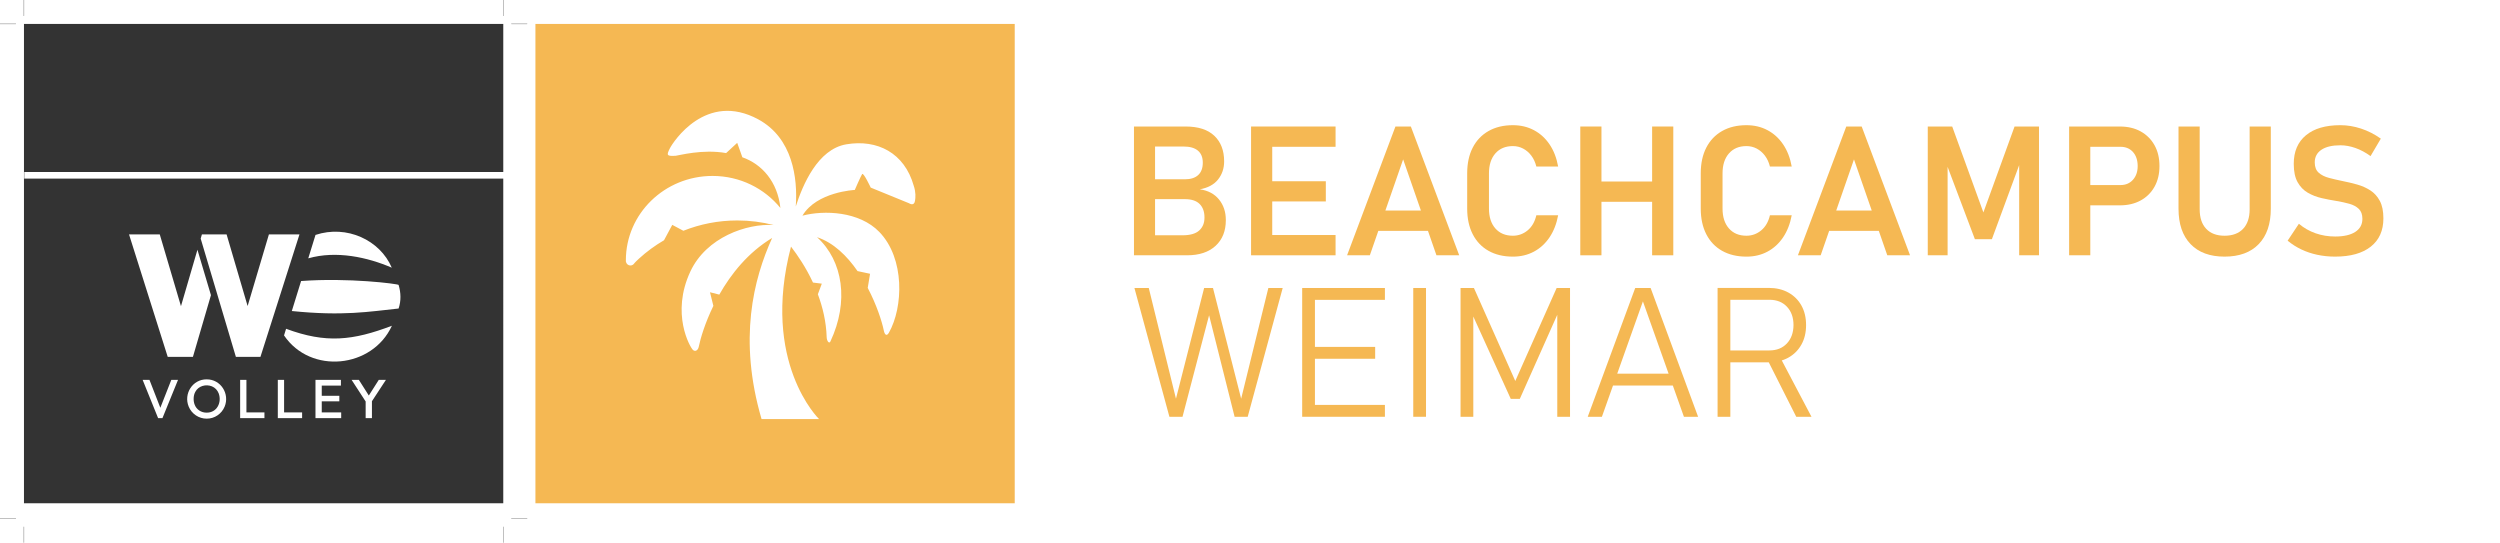 <?xml version="1.0" encoding="UTF-8"?> <svg xmlns="http://www.w3.org/2000/svg" xmlns:xlink="http://www.w3.org/1999/xlink" id="Ebene_1" data-name="Ebene 1" viewBox="0 0 5633.14 1222.83"><defs><style> .cls-1 { fill: #f5b853; } .cls-2, .cls-3 { fill: none; } .cls-4 { clip-path: url(#clippath-1); } .cls-5 { fill: #333; } .cls-6 { clip-path: url(#clippath-2); } .cls-3 { stroke: #000; stroke-width: .3px; } .cls-7 { clip-path: url(#clippath); } </style><clipPath id="clippath"><rect class="cls-2" x="1206.45" y="54" width="4426.69" height="1080"></rect></clipPath><clipPath id="clippath-1"><rect class="cls-2" x="1206.45" y="54" width="4426.69" height="1080"></rect></clipPath><clipPath id="clippath-2"><rect class="cls-2" x="1206.45" y="54" width="1080" height="1080"></rect></clipPath></defs><g class="cls-7"><g class="cls-4"><path class="cls-1" d="M2555.13,285.06h47.5v290.19h-47.5v-290.19ZM2579.07,575.25v-45.1h85.62c17.03,0,29.5-3.59,37.42-10.78,7.92-7.18,11.88-16.83,11.88-28.94v-.6c0-12.77-3.63-22.82-10.88-30.14-7.25-7.32-18.4-10.98-33.43-10.98h-90.61v-44.71h90.61c13.17,0,23.22-3.19,30.14-9.58,6.92-6.39,10.38-15.63,10.38-27.74s-3.66-21.06-10.98-27.24c-7.32-6.19-18.1-9.28-32.33-9.28h-87.81v-45.11h92.4c28.47,0,50.06,6.99,64.76,20.96,14.7,13.97,22.05,33.2,22.05,57.68,0,15.7-4.59,29.31-13.77,40.81-9.18,11.51-22.89,18.86-41.11,22.05,18.63,2.66,33.06,10.31,43.31,22.95,10.24,12.64,15.37,28.01,15.37,46.1v.6c0,24.35-7.72,43.61-23.15,57.78-15.44,14.17-36.79,21.25-64.06,21.25h-95.8Z"></path><path class="cls-1" d="M2818.97,285.06h47.7v290.19h-47.7v-290.19ZM2838.73,285.06h170.64v45.7h-170.64v-45.7ZM2838.73,408.4h148.69v45.5h-148.69v-45.5ZM2838.73,529.55h170.64v45.7h-170.64v-45.7Z"></path><path class="cls-1" d="M3035.31,575.25l108.97-290.19h34.73l108.97,290.19h-51.29l-75.04-216.14-75.04,216.14h-51.29ZM3086.6,474.46h152.68v45.7h-152.68v-45.7Z"></path><path class="cls-1" d="M3408.92,578.24c-21.16,0-39.45-4.36-54.88-13.07-15.44-8.71-27.31-21.19-35.62-37.42-8.32-16.23-12.47-35.46-12.47-57.68v-79.63c0-22.35,4.16-41.61,12.47-57.78,8.31-16.17,20.19-28.64,35.62-37.42,15.43-8.78,33.73-13.17,54.88-13.17,17.56,0,33.39,3.76,47.5,11.28,14.1,7.52,25.84,18.23,35.22,32.13,9.38,13.91,15.8,30.51,19.26,49.8h-49.1c-2.4-9.58-6.19-17.79-11.38-24.65-5.19-6.85-11.34-12.14-18.46-15.87-7.12-3.72-14.8-5.59-23.05-5.59-16.63,0-29.77,5.49-39.42,16.47-9.65,10.98-14.47,25.91-14.47,44.8v79.63c0,18.89,4.82,33.8,14.47,44.71,9.65,10.91,22.78,16.36,39.42,16.36,12.37,0,23.42-3.99,33.13-11.97,9.71-7.98,16.3-19.36,19.76-34.13h49.1c-3.59,19.29-10.08,35.89-19.46,49.8-9.38,13.9-21.09,24.62-35.12,32.13-14.04,7.52-29.84,11.28-47.4,11.28"></path><path class="cls-1" d="M3560.8,285.06h47.7v290.19h-47.7v-290.19ZM3586.15,409h165.05v45.7h-165.05v-45.7ZM3722.66,285.06h47.7v290.19h-47.7v-290.19Z"></path><path class="cls-1" d="M3935.21,578.24c-21.16,0-39.45-4.36-54.88-13.07-15.44-8.71-27.31-21.19-35.62-37.42-8.32-16.23-12.47-35.46-12.47-57.68v-79.63c0-22.35,4.16-41.61,12.47-57.78,8.31-16.17,20.19-28.64,35.62-37.42,15.43-8.78,33.73-13.17,54.88-13.17,17.56,0,33.4,3.76,47.5,11.28,14.1,7.52,25.85,18.23,35.23,32.13,9.38,13.91,15.8,30.51,19.26,49.8h-49.09c-2.4-9.58-6.19-17.79-11.38-24.65-5.19-6.85-11.34-12.14-18.46-15.87-7.12-3.72-14.8-5.59-23.05-5.59-16.63,0-29.77,5.49-39.42,16.47-9.65,10.98-14.47,25.91-14.47,44.8v79.63c0,18.89,4.82,33.8,14.47,44.71,9.64,10.91,22.78,16.36,39.42,16.36,12.37,0,23.42-3.99,33.13-11.97,9.71-7.98,16.3-19.36,19.76-34.13h49.09c-3.59,19.29-10.08,35.89-19.46,49.8-9.38,13.9-21.09,24.62-35.13,32.13-14.04,7.52-29.84,11.28-47.4,11.28"></path><path class="cls-1" d="M4051.16,575.25l108.97-290.19h34.73l108.97,290.19h-51.29l-75.04-216.14-75.04,216.14h-51.29ZM4102.45,474.46h152.68v45.7h-152.68v-45.7Z"></path><polygon class="cls-1" points="4469.08 478.65 4539.33 285.06 4594.41 285.06 4594.41 575.25 4549.71 575.25 4549.71 353.92 4551.7 366.69 4488.24 538.93 4449.92 538.93 4386.45 370.68 4388.45 353.92 4388.45 575.25 4343.74 575.25 4343.74 285.06 4398.83 285.06 4469.08 478.65"></polygon><path class="cls-1" d="M4662.27,285.06h47.7v290.19h-47.7v-290.19ZM4685.22,462.69v-45.7h92.8c11.57,0,20.92-3.96,28.04-11.87,7.12-7.92,10.68-18.26,10.68-31.04s-3.53-23.68-10.58-31.53c-7.05-7.85-16.43-11.77-28.14-11.77h-92.8v-45.7h91.41c17.96,0,33.6,3.69,46.9,11.08,13.3,7.38,23.68,17.73,31.13,31.03,7.45,13.31,11.18,28.94,11.18,46.9s-3.73,33.4-11.18,46.7c-7.45,13.31-17.86,23.62-31.23,30.93-13.37,7.32-28.97,10.98-46.8,10.98h-91.41Z"></path><path class="cls-1" d="M5012.53,578.24c-33,0-58.55-9.41-76.64-28.24-18.09-18.83-27.14-45.4-27.14-79.73v-185.21h47.7v186.61c0,18.89,4.89,33.53,14.67,43.91,9.78,10.38,23.58,15.57,41.41,15.57s31.86-5.19,41.71-15.57c9.85-10.38,14.77-25.01,14.77-43.91v-186.61h47.7v185.21c0,34.33-9.08,60.91-27.24,79.73-18.16,18.83-43.81,28.24-76.94,28.24"></path><path class="cls-1" d="M5261.8,578.24c-13.97,0-27.38-1.37-40.22-4.09-12.84-2.73-24.85-6.75-36.02-12.08-11.18-5.32-21.49-11.91-30.94-19.76l25.35-38.12c11.18,9.45,23.72,16.6,37.62,21.45,13.9,4.86,28.64,7.29,44.21,7.29,19.42,0,34.49-3.46,45.2-10.38,10.71-6.92,16.07-16.7,16.07-29.34v-.2c0-9.71-2.7-17.16-8.08-22.35-5.39-5.19-12.47-9.01-21.26-11.47-8.78-2.46-18.36-4.56-28.74-6.29-11.05-1.73-22.25-3.89-33.63-6.49-11.38-2.59-21.82-6.65-31.33-12.17-9.51-5.52-17.16-13.44-22.95-23.75-5.79-10.31-8.68-24.05-8.68-41.21v-.2c0-27.67,9.15-49.1,27.44-64.26,18.29-15.17,44.14-22.75,77.54-22.75,15.57,0,31.14,2.56,46.7,7.68,15.57,5.12,30.4,12.67,44.51,22.65l-23.15,39.32c-11.18-8.11-22.55-14.2-34.13-18.26-11.57-4.06-22.89-6.09-33.93-6.09-18.36,0-32.57,3.36-42.61,10.08-10.05,6.72-15.07,16.2-15.07,28.44v.2c0,10.11,2.96,17.8,8.88,23.05,5.92,5.26,13.64,9.15,23.15,11.67,9.51,2.53,19.79,4.92,30.83,7.18,10.91,2.13,21.78,4.72,32.63,7.78,10.84,3.06,20.72,7.45,29.64,13.17,8.91,5.72,16.07,13.61,21.45,23.65,5.39,10.05,8.08,23.12,8.08,39.22v.4c0,27.41-9.48,48.6-28.44,63.57-18.96,14.97-45.67,22.45-80.13,22.45"></path><polygon class="cls-1" points="2649.75 898.39 2713.21 648.92 2733.17 648.92 2796.64 898.39 2857.91 648.92 2890.24 648.92 2811.4 939.1 2781.87 939.1 2724.39 710.39 2664.51 939.1 2634.98 939.1 2556.14 648.92 2588.47 648.92 2649.75 898.39"></polygon><path class="cls-1" d="M2934.14,648.92h28.74v290.19h-28.74v-290.19ZM2953.9,648.92h166.65v26.74h-166.65v-26.74ZM2953.9,781.64h144.69v26.74h-144.69v-26.74ZM2953.9,912.36h166.65v26.74h-166.65v-26.74Z"></path><rect class="cls-1" x="3184.42" y="648.92" width="28.74" height="290.19"></rect><polygon class="cls-1" points="3414.33 858.47 3507.53 648.92 3537.67 648.92 3537.67 939.1 3508.93 939.1 3508.93 689.83 3511.92 702.6 3424.51 898.79 3404.15 898.79 3316.73 706.59 3319.73 689.83 3319.73 939.1 3290.99 939.1 3290.99 648.92 3321.13 648.92 3414.33 858.47"></polygon><path class="cls-1" d="M3577.58,939.1l106.97-290.19h34.73l106.97,290.19h-31.93l-92.41-260.05-92.41,260.05h-31.93ZM3626.88,841.91h152.68v26.74h-152.68v-26.74Z"></path><path class="cls-1" d="M3870.16,648.72h28.74v290.39h-28.74v-290.39ZM3887.93,816.36v-26.74h98.99c16.37,0,29.47-5.22,39.32-15.67,9.84-10.45,14.83-24.25,14.97-41.41,0-17.16-4.92-30.97-14.77-41.41-9.85-10.44-23.02-15.67-39.52-15.67h-98.99v-26.74h97.4c16.9,0,31.66,3.49,44.3,10.48,12.64,6.98,22.45,16.73,29.44,29.24,6.98,12.51,10.48,27.21,10.48,44.11s-3.53,31.43-10.58,44.01c-7.05,12.57-16.86,22.35-29.44,29.34-12.57,6.99-27.31,10.48-44.21,10.48h-97.4ZM4047.39,939.1l-66.46-131.72,26.54-9.18,74.24,140.9h-34.33Z"></path></g><g class="cls-6"><path class="cls-1" d="M1206.45,1134h1080V54h-1080v1080ZM2061.7,452.73c-2.17,12.89-13.27,5.31-13.27,5.31l-86.46-35.32s-16.38-34.93-19.36-30.47c-2.98,4.47-16.56,35.74-16.56,35.74,0,0-85.86,4.02-117.96,57.97,48.88-12.89,128.25-9.83,173.24,36.69,58.02,60.02,53.88,169.66,21.77,226.79-5.39,9.59-9.86,4.1-11.57-4.33-4.34-21.39-16.5-58.7-36.32-96.37l5.26-31.84-28.24-6.06c-23.68-34.21-54.07-64.12-91.26-76.38,58.98,53.55,72.21,145.33,30.14,235-2.74,5.84-8.12-.76-8.4-9.67-1.09-34.92-8.95-67.55-19.86-96.76l8.9-23.85-19.93-2.52c-15.77-33.92-34.66-61.76-49.51-80.95-68.33,261.14,63.15,388.49,63.15,388.49h-129.51c-52.74-180.05-18.13-315.41,23.91-408.04-54.4,32.75-92.86,81.38-119.12,127.7l-20.96-5.36,7.61,30.74c-18.85,38.76-29.11,73.32-32.85,91.81-1.71,8.46-8.02,12.24-13.23,7.39-6.35-5.92-50.33-81.58-5.64-176.91,36.06-76.93,127.17-108.44,187.62-104.44-26.22-6.74-53.7-10.33-82.01-10.33-42.93,0-83.91,8.26-121.48,23.24l-25.04-13.3-18.56,34.64c-20.29,11.83-39.24,25.71-56.46,41.47-9.78,8.94-11.95,12.32-11.95,12.32-2.78,2.86-6.98,3.83-10.73,2.48-3.75-1.36-6.35-4.79-6.66-8.77,0,0-.17,6.06-.17-2.39,0-104.94,87.45-190.01,195.33-190.01,62.05,0,117.14,28.28,152.87,72.19-6.36-59.29-41.69-98.83-85.72-114.26l-11.59-32.5-25.01,23.06c-53.14-9.61-107.3,5.63-113.51,6.04-20.86,1.36-20.85-1.49-13.4-16.38,7.45-14.89,81.92-129.58,199.59-65.54,77.01,41.91,88.94,131.68,84.27,196.22,15.69-48.73,49.36-129.09,113.83-140.07,70-11.91,131.07,19.43,151.92,93.13,5,14.59,4.21,26.59,2.91,34.37"></path></g></g><g><path class="cls-5" d="M477.45,870.51c-13.62-5.44-30.43-.97-37.39,12.42-4.42,7.8-4.91,19.9-1.6,28.48,4.09,11.45,15,18.54,27.12,18.39,23.23.27,34.58-22.96,27.25-43.24-2.8-7.32-8.17-13.09-15.38-16.05Z"></path><path class="cls-5" d="M1134,387.5V54H54v1080h1080V402.5H54.69v-15h1079.31ZM366.07,942.1h-9.84l-34.81-86.11h15.38l24.49,62.83,24.71-62.83h15.13l-35.06,86.11ZM506.11,916.33c-6.62,16.12-22.71,27.17-40.28,27-17.73.21-33.98-10.89-40.65-27.12-11.96-28.82,8.65-61.69,40.41-61.44,31.85-.21,52.51,32.63,40.53,61.56ZM595.85,942.1h-40.59s-14.15,0-14.15,0v-86.11h14.15v73.19h40.59v12.92ZM680.72,942.1h-40.59s-14.15,0-14.15,0v-86.11h14.15v73.19h40.59v12.92ZM768.79,942.1h-43.79s-14.15,0-14.15,0v-86.11h57.32v12.92h-43.18v23h39.61v12.42h-39.61v24.85h43.79v12.92ZM838.05,942.1h-14.15v-37.47l-31.61-48.63h16.36l22.39,35.21,22.39-35.21h16.11l-31.49,48.09v38.01ZM639.99,755.79l4.63-14.98c90.12,33.51,150.49,26.58,238.47-6.83-44.05,96.14-183.29,110.22-243.1,21.8ZM710.91,529.32c70.22-23.31,145.23,11.55,171.86,73.84-54.24-23.43-124.77-39.18-188.19-21.04l16.33-52.8ZM898.16,641.98c5.39,18.2,5.7,35.96,0,53.18-66.76,7.06-124.93,17.43-240.63,5.66l20.91-67.6c106.46-7.91,217.3,6.25,219.72,8.76ZM454.94,528.2h55.64l47.37,161.36,47.96-161.36h68.87l-87.94,275.88h-55.35l-79.3-266.47,2.75-9.41ZM360,528.2l47.77,161.7,37.1-127.16,30.46,102.36-40.62,138.97h-56.81l-87.16-275.88h69.26Z"></path></g><g><line class="cls-3" x1="54" x2="54" y2="36"></line><line class="cls-3" y1="54" x2="36" y2="54"></line><line class="cls-3" y1="1168.83" x2="36" y2="1168.83"></line><line class="cls-3" x1="54" y1="1222.83" x2="54" y2="1186.83"></line><line class="cls-3" x1="1134" x2="1134" y2="36"></line><line class="cls-3" x1="1188" y1="54" x2="1152" y2="54"></line><line class="cls-3" x1="1188" y1="1168.83" x2="1152" y2="1168.83"></line><line class="cls-3" x1="1134" y1="1222.83" x2="1134" y2="1186.83"></line></g><g><line class="cls-3" x1="54" x2="54" y2="36"></line><line class="cls-3" y1="54" x2="36" y2="54"></line><line class="cls-3" y1="1168.83" x2="36" y2="1168.83"></line><line class="cls-3" x1="54" y1="1222.83" x2="54" y2="1186.83"></line><line class="cls-3" x1="1134" x2="1134" y2="36"></line><line class="cls-3" x1="1188" y1="54" x2="1152" y2="54"></line><line class="cls-3" x1="1188" y1="1168.83" x2="1152" y2="1168.83"></line><line class="cls-3" x1="1134" y1="1222.83" x2="1134" y2="1186.83"></line></g></svg> 